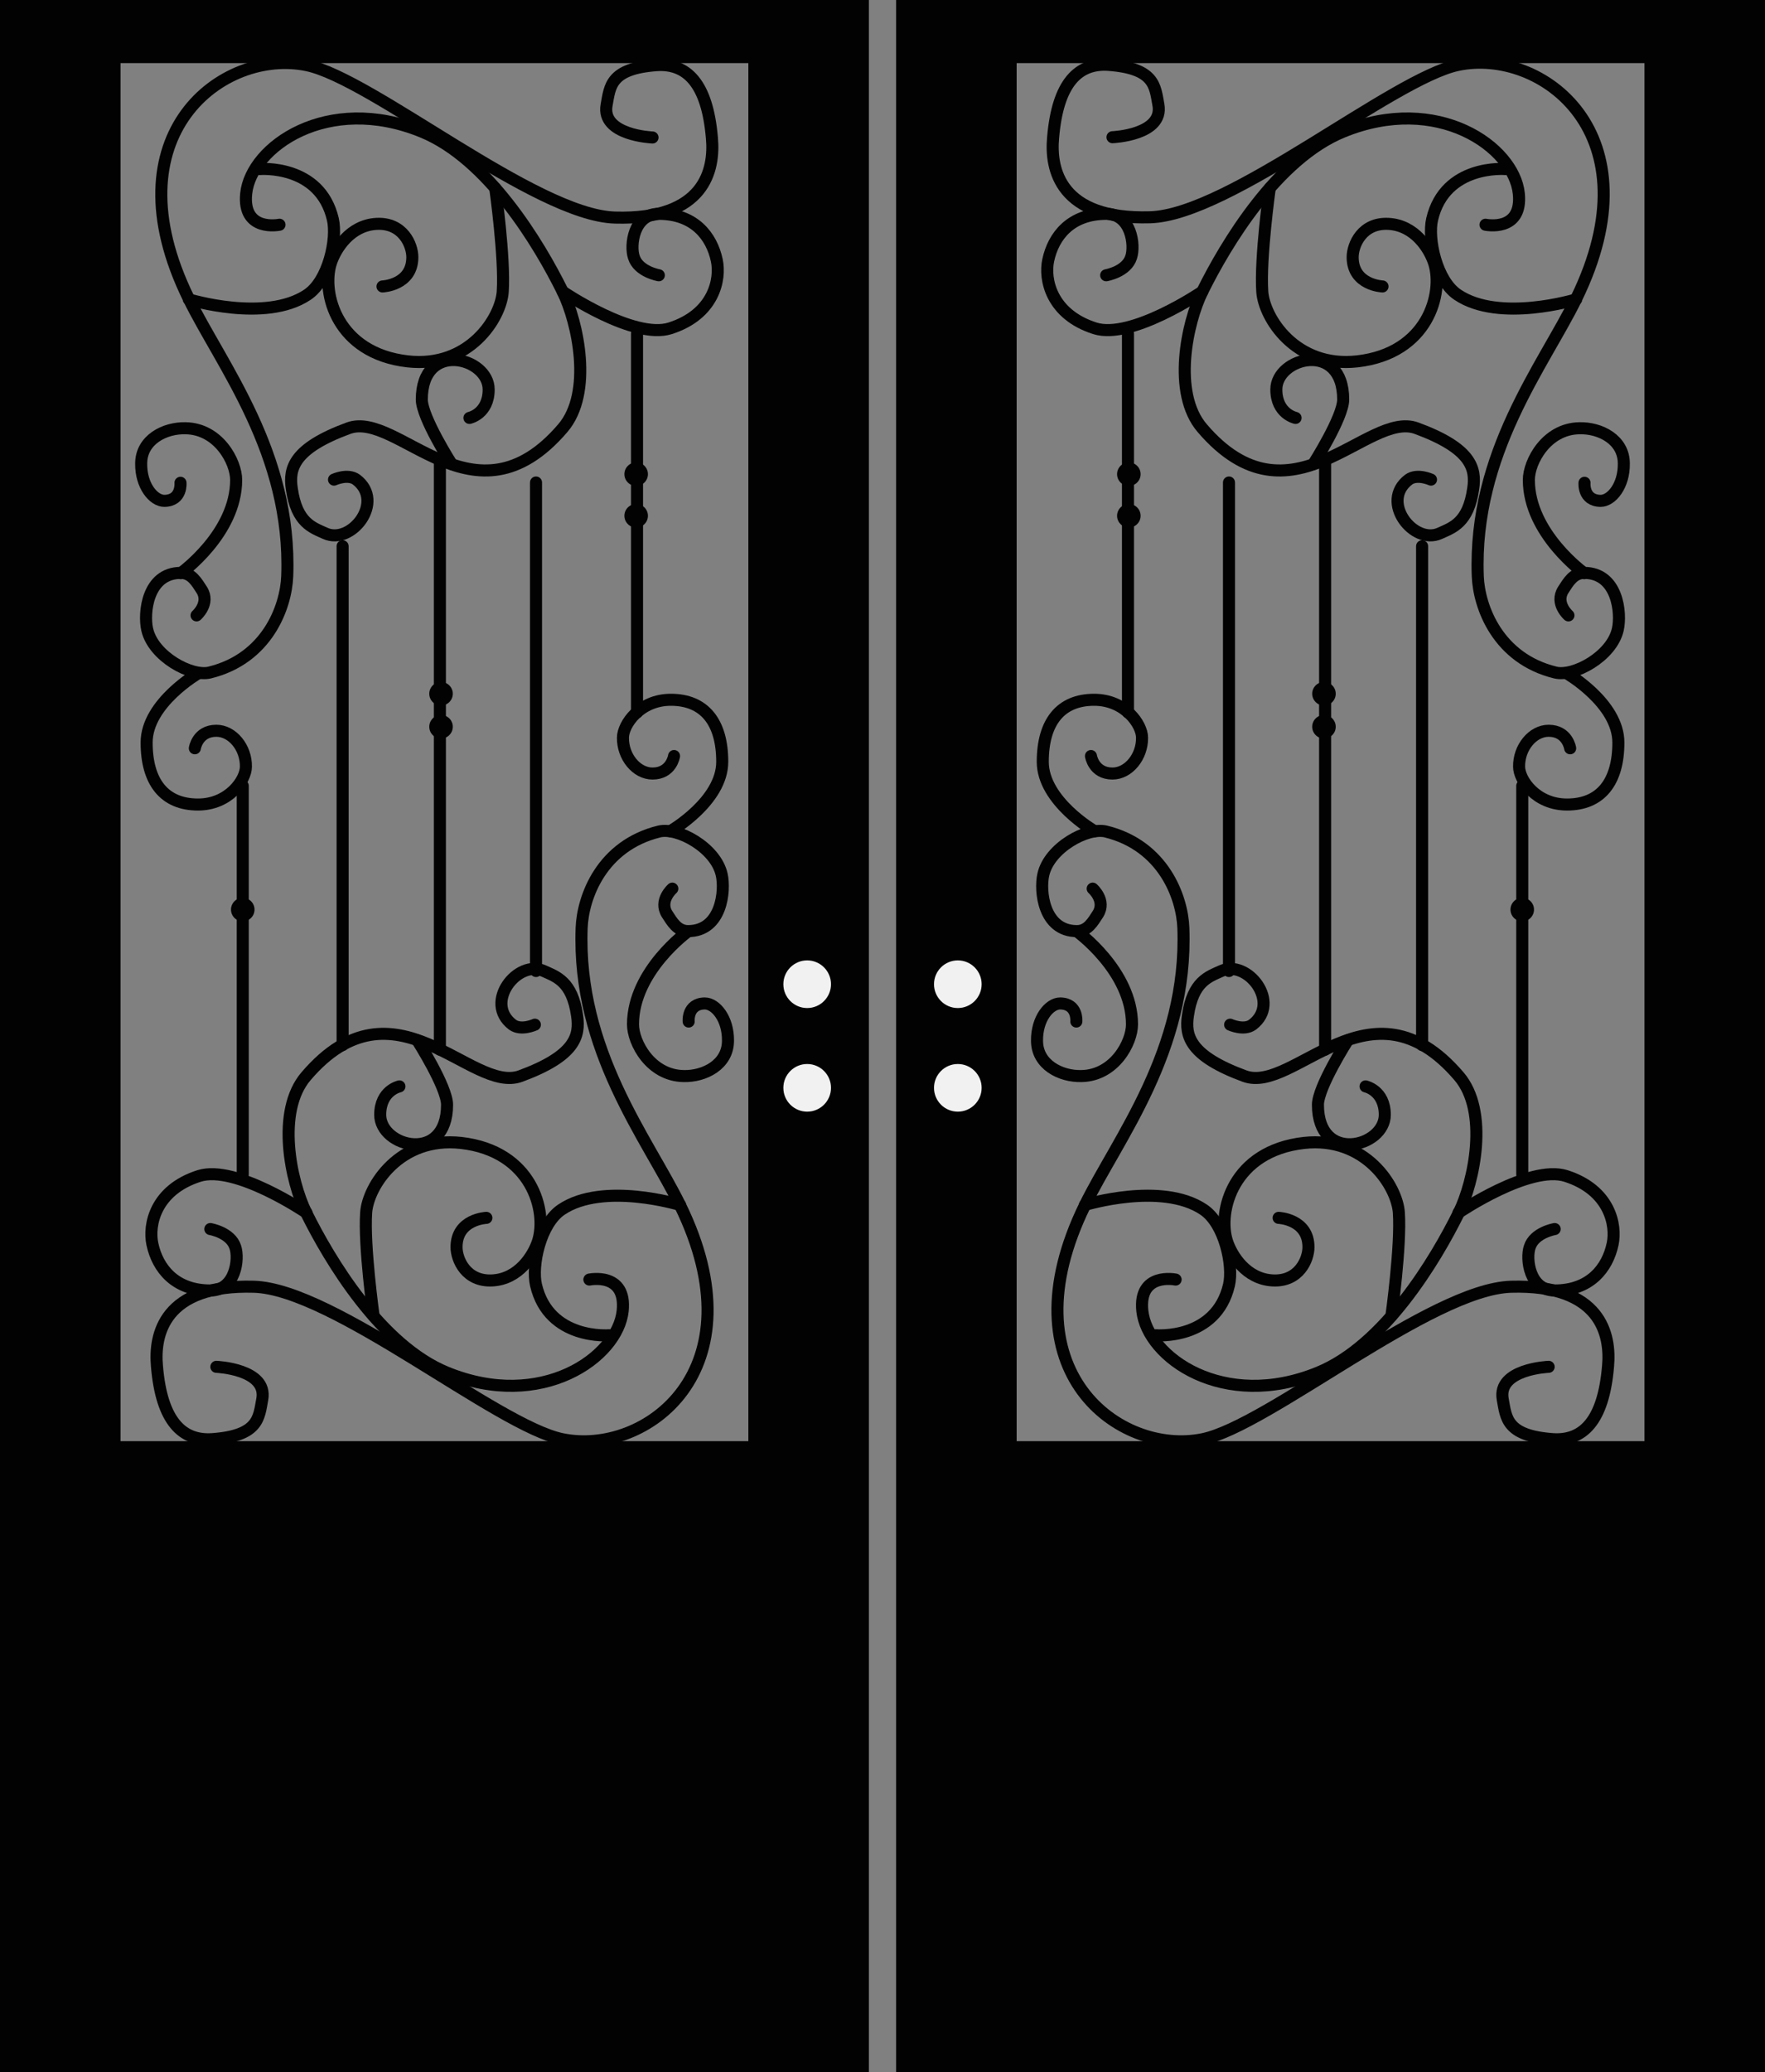 <?xml version="1.0" encoding="UTF-8"?><svg id="Layer_2" xmlns="http://www.w3.org/2000/svg" viewBox="0 0 61.51 72.19"><rect x="0" y="0" width="61.51" height="72.19" fill="#808080" stroke="none"/><defs><style>.cls-1{fill:none;stroke:#020202;stroke-linecap:round;stroke-miterlimit:10;stroke-width:.42px;}.cls-2{fill:#f2f1f1;}.cls-3{fill:#020202;}</style></defs><g id="Layer_1-2"><path class="cls-3" d="m31.23,0v72.19h30.28V0h-30.28Zm26.08,50.21h-21.88V2.2h21.88v48.01Z"/><path class="cls-1" d="m38.02,26.34s.09.61.75.61c.56,0,1.04-.59,1.03-1.25,0-.46-.59-1.32-1.67-1.32-1.17,0-1.79.78-1.79,2.16s1.81,2.42,1.81,2.42"/><path class="cls-1" d="m38.08,30.96s.48.42.18.89c-.17.26-.35.59-.73.59-1.17,0-1.3-1.41-1.17-1.97.21-.94,1.54-1.66,2.18-1.5,2,.49,2.66,2.28,2.7,3.36.16,4.28-2.3,7.35-3.43,9.66-2.82,5.76,1.2,8.75,4.11,8.15,2.28-.47,7.96-5.23,10.74-5.31,3.15-.09,3.48,1.68,3.38,2.77-.16,1.93-.89,2.61-1.93,2.54-1.62-.12-1.62-.74-1.74-1.39-.19-1.06,1.6-1.13,1.6-1.13"/><path class="cls-1" d="m37.51,35.59s.06-.62-.56-.63c-.38,0-.82.53-.81,1.3,0,.83.82,1.25,1.55,1.23,1.15-.02,1.76-1.17,1.76-1.8,0-1.87-1.93-3.25-1.93-3.25"/><path class="cls-1" d="m42.87,35.7s.48.22.78,0c1.01-.77-.18-2.29-1.09-1.87-.44.2-.99.36-1.16,1.55-.11.72.07,1.41,1.97,2.11,1.73.64,4.38-3.61,7.47,0,1.06,1.23.53,3.69,0,4.76-.82,1.66-2.6,4.63-4.9,5.57-3.3,1.35-5.96-.53-6.13-2.15-.14-1.36,1.16-1.09,1.16-1.09"/><path class="cls-1" d="m44.56,42.43s1.04.04,1.04,1.02c0,.43-.33,1.21-1.25,1.16s-1.43-.87-1.59-1.37c-.33-1.04.21-3.14,2.68-3.42,2.15-.24,3.25,1.52,3.31,2.43.08,1.16-.26,3.6-.26,3.6"/><path class="cls-1" d="m50.83,42.25s2.47-1.68,3.74-1.28c1.54.49,1.77,1.72,1.63,2.37-.18.85-.79,1.62-2.02,1.62-.88,0-1.01-1.1-.87-1.51.16-.51.87-.63.87-.63"/><path class="cls-1" d="m46.97,36.24s-1.04,1.63-1.04,2.25c0,2.07,2.33,1.48,2.33.35,0-.85-.67-.99-.67-.99"/><path class="cls-1" d="m37.81,41.98s2.67-.82,4.13.16c.74.49,1.05,1.95.89,2.63-.45,1.93-2.55,1.75-2.55,1.75"/><line class="cls-1" x1="46.18" y1="16.1" x2="46.18" y2="36.57"/><line class="cls-1" x1="49.56" y1="19.03" x2="49.56" y2="36.41"/><line class="cls-1" x1="53.05" y1="27.38" x2="53.05" y2="40.91"/><line class="cls-1" x1="39.31" y1="11.63" x2="39.31" y2="24.82"/><line class="cls-1" x1="42.83" y1="16.81" x2="42.83" y2="33.83"/><circle class="cls-3" cx="46.14" cy="24.17" r=".41"/><circle class="cls-3" cx="46.14" cy="25.32" r=".41"/><circle class="cls-3" cx="53.05" cy="31.69" r=".41"/><circle class="cls-3" cx="39.34" cy="16.52" r=".41"/><circle class="cls-3" cx="39.34" cy="17.97" r=".41"/><path class="cls-1" d="m54.72,26.07s-.09-.61-.75-.61c-.56,0-1.04.59-1.03,1.25,0,.46.59,1.32,1.67,1.32,1.17,0,1.79-.78,1.79-2.16s-1.81-2.42-1.81-2.42"/><path class="cls-1" d="m54.66,21.44s-.48-.42-.18-.89c.17-.26.35-.59.73-.59,1.17,0,1.3,1.41,1.17,1.97-.21.94-1.54,1.66-2.18,1.5-2-.49-2.66-2.28-2.7-3.36-.16-4.28,2.3-7.35,3.43-9.66,2.82-5.76-1.2-8.75-4.11-8.15-2.28.47-7.96,5.23-10.74,5.31-3.15.09-3.48-1.68-3.38-2.77.16-1.93.89-2.61,1.93-2.54,1.62.12,1.62.74,1.74,1.39.19,1.06-1.6,1.13-1.6,1.13"/><path class="cls-1" d="m55.22,16.82s-.06.62.56.63c.38,0,.82-.53.81-1.3,0-.83-.82-1.25-1.55-1.23-1.15.02-1.76,1.17-1.76,1.8,0,1.87,1.93,3.25,1.93,3.25"/><path class="cls-1" d="m49.87,16.71s-.48-.22-.78,0c-1.01.77.18,2.29,1.09,1.87.44-.2.99-.36,1.16-1.55.11-.72-.07-1.41-1.97-2.11-1.73-.64-4.38,3.61-7.47,0-1.06-1.23-.53-3.69,0-4.76.82-1.66,2.6-4.63,4.9-5.57,3.3-1.35,5.96.53,6.13,2.15.14,1.36-1.16,1.09-1.16,1.09"/><path class="cls-1" d="m48.18,9.98s-1.04-.04-1.04-1.02c0-.43.33-1.21,1.25-1.16s1.43.87,1.59,1.37c.33,1.04-.21,3.14-2.68,3.42-2.15.24-3.25-1.52-3.31-2.43-.08-1.16.26-3.6.26-3.6"/><path class="cls-1" d="m41.9,10.16s-2.47,1.68-3.74,1.28c-1.54-.49-1.77-1.72-1.63-2.37.18-.85.79-1.62,2.02-1.62.88,0,1.01,1.1.87,1.51-.16.51-.87.63-.87.63"/><path class="cls-1" d="m45.77,16.17s1.04-1.63,1.04-2.25c0-2.07-2.33-1.48-2.33-.35,0,.85.67.99.67.99"/><path class="cls-1" d="m54.93,10.43s-2.67.82-4.13-.16c-.74-.49-1.05-1.95-.89-2.63.45-1.93,2.55-1.75,2.55-1.75"/><circle class="cls-2" cx="33.38" cy="34.29" r=".83"/><circle class="cls-2" cx="33.38" cy="37.9" r=".83"/><path class="cls-3" d="m0,0v72.19s30.28,0,30.28,0V0S0,0,0,0Zm4.2,2.2h21.88v48.01h-10.42s-.88,0-.88,0H4.2V2.2Z"/><path class="cls-1" d="m23.49,26.34s-.09.61-.75.61c-.56,0-1.04-.59-1.03-1.25,0-.46.59-1.32,1.67-1.32,1.17,0,1.79.78,1.79,2.16s-1.81,2.42-1.81,2.42"/><path class="cls-1" d="m23.43,30.96s-.48.42-.18.89c.17.26.35.59.73.59,1.17,0,1.3-1.41,1.17-1.97-.21-.94-1.54-1.66-2.18-1.5-2,.49-2.66,2.28-2.7,3.36-.16,4.28,2.3,7.35,3.43,9.66,2.82,5.76-1.2,8.75-4.11,8.15-2.28-.47-7.96-5.23-10.74-5.31-3.15-.09-3.48,1.68-3.38,2.77.16,1.93.89,2.61,1.93,2.54,1.62-.12,1.62-.74,1.74-1.39.19-1.06-1.6-1.13-1.6-1.13"/><path class="cls-1" d="m24,35.59s-.06-.62.56-.63c.38,0,.82.53.81,1.3,0,.83-.82,1.25-1.55,1.23-1.15-.02-1.76-1.17-1.76-1.8,0-1.87,1.93-3.25,1.93-3.25"/><path class="cls-1" d="m18.64,35.7s-.48.22-.78,0c-1.01-.77.18-2.29,1.09-1.87.44.2.99.36,1.16,1.55.11.72-.07,1.41-1.97,2.11-1.73.64-4.38-3.61-7.47,0-1.06,1.23-.53,3.69,0,4.76.82,1.66,2.6,4.63,4.9,5.57,3.3,1.35,5.96-.53,6.13-2.15.14-1.36-1.16-1.09-1.16-1.09"/><path class="cls-1" d="m16.95,42.43s-1.04.04-1.04,1.02c0,.43.33,1.21,1.25,1.16s1.43-.87,1.59-1.37c.33-1.04-.21-3.14-2.68-3.42-2.15-.24-3.25,1.52-3.31,2.43-.08,1.16.26,3.6.26,3.6"/><path class="cls-1" d="m10.68,42.25s-2.47-1.68-3.74-1.28c-1.54.49-1.77,1.72-1.63,2.37.18.85.79,1.62,2.02,1.62.88,0,1.01-1.1.87-1.51-.16-.51-.87-.63-.87-.63"/><path class="cls-1" d="m14.54,36.24s1.04,1.63,1.04,2.25c0,2.07-2.33,1.48-2.33.35,0-.85.67-.99.67-.99"/><path class="cls-1" d="m23.7,41.98s-2.67-.82-4.13.16c-.74.49-1.05,1.95-.89,2.63.45,1.93,2.55,1.75,2.55,1.75"/><line class="cls-1" x1="15.33" y1="16.1" x2="15.33" y2="36.57"/><line class="cls-1" x1="11.94" y1="19.03" x2="11.94" y2="36.41"/><line class="cls-1" x1="8.46" y1="27.38" x2="8.46" y2="40.91"/><line class="cls-1" x1="22.2" y1="11.63" x2="22.2" y2="24.82"/><line class="cls-1" x1="18.68" y1="16.81" x2="18.68" y2="33.83"/><circle class="cls-3" cx="15.37" cy="24.17" r=".41"/><circle class="cls-3" cx="15.37" cy="25.32" r=".41"/><circle class="cls-3" cx="8.46" cy="31.69" r=".41"/><circle class="cls-3" cx="22.17" cy="16.52" r=".41"/><circle class="cls-3" cx="22.17" cy="17.97" r=".41"/><path class="cls-1" d="m6.79,26.07s.09-.61.75-.61c.56,0,1.04.59,1.03,1.25,0,.46-.59,1.32-1.67,1.32-1.17,0-1.79-.78-1.79-2.16s1.81-2.42,1.81-2.42"/><path class="cls-1" d="m6.85,21.44s.48-.42.18-.89c-.17-.26-.35-.59-.73-.59-1.17,0-1.3,1.41-1.17,1.97.21.94,1.54,1.66,2.18,1.5,2-.49,2.66-2.28,2.7-3.36.16-4.28-2.3-7.35-3.43-9.66C3.76,4.67,7.78,1.67,10.69,2.27c2.28.47,7.96,5.23,10.74,5.31,3.15.09,3.48-1.68,3.38-2.77-.16-1.93-.89-2.61-1.93-2.54-1.62.12-1.62.74-1.74,1.39-.19,1.06,1.6,1.13,1.6,1.13"/><path class="cls-1" d="m6.29,16.82s.06.62-.56.63c-.38,0-.82-.53-.81-1.3,0-.83.82-1.25,1.55-1.23,1.15.02,1.76,1.17,1.76,1.8,0,1.87-1.93,3.25-1.93,3.25"/><path class="cls-1" d="m11.64,16.71s.48-.22.78,0c1.01.77-.18,2.29-1.09,1.87-.44-.2-.99-.36-1.16-1.55-.11-.72.07-1.41,1.97-2.11,1.73-.64,4.38,3.61,7.47,0,1.06-1.23.53-3.69,0-4.76-.82-1.66-2.6-4.63-4.9-5.57-3.3-1.35-5.96.53-6.13,2.15-.14,1.36,1.16,1.09,1.16,1.09"/><path class="cls-1" d="m13.33,9.98s1.04-.04,1.04-1.02c0-.43-.33-1.21-1.25-1.16s-1.43.87-1.59,1.37c-.33,1.04.21,3.14,2.68,3.42,2.15.24,3.25-1.52,3.31-2.43.08-1.16-.26-3.6-.26-3.6"/><path class="cls-1" d="m19.61,10.16s2.47,1.68,3.74,1.28c1.54-.49,1.77-1.72,1.63-2.37-.18-.85-.79-1.62-2.02-1.62-.88,0-1.01,1.1-.87,1.51.16.51.87.63.87.63"/><path class="cls-1" d="m15.74,16.17s-1.04-1.63-1.04-2.25c0-2.07,2.33-1.48,2.33-.35,0,.85-.67.99-.67.99"/><path class="cls-1" d="m6.58,10.43s2.67.82,4.13-.16c.74-.49,1.05-1.95.89-2.63-.45-1.93-2.55-1.75-2.55-1.75"/><circle class="cls-2" cx="28.13" cy="34.29" r=".83"/><circle class="cls-2" cx="28.13" cy="37.9" r=".83"/></g></svg>